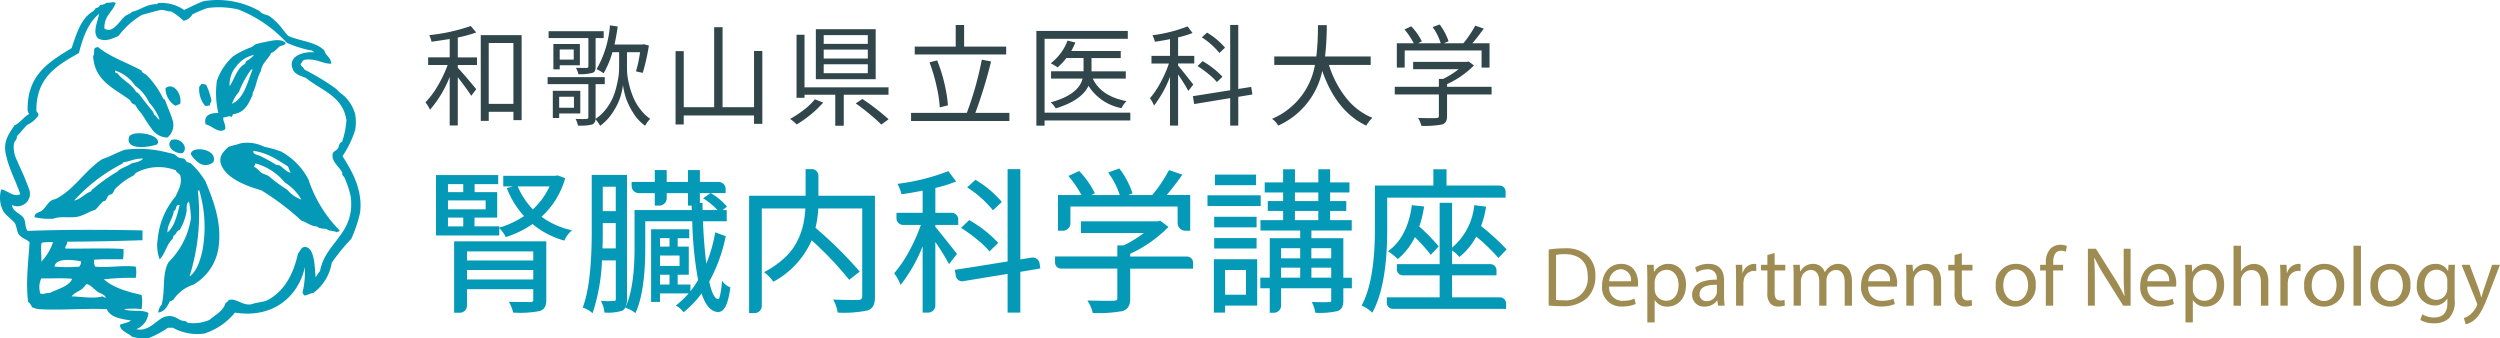 <svg id="rogo" xmlns="http://www.w3.org/2000/svg" width="384.919" height="52.098" viewBox="0 0 384.919 52.098">
  <g id="グループ_11" data-name="グループ 11" transform="translate(-83.986 -282.492)">
    <path id="パス_14" data-name="パス 14" d="M154.47,288.27v3.055h2.955V292.5H154.47v.432q1.145,1.212,2.839,3.287l-.764,1.029q-.565-.912-2.075-2.872v7.438h-1.245V294.33a17.389,17.389,0,0,1-3.038,5.063,4.6,4.6,0,0,0-.7-1.145,12.872,12.872,0,0,0,1.9-2.548,18.783,18.783,0,0,0,1.519-3.2h-3v-1.178h3.321V288.5q-1.811.283-2.806.415a3.818,3.818,0,0,0-.349-1.012,27.883,27.883,0,0,0,6.392-1.411l.847,1A21.256,21.256,0,0,1,154.47,288.27Zm3.536-.365H164.3v13.082h-1.262v-1.279h-3.8V301.1h-1.228Zm1.228,10.575h3.8v-9.363h-3.8Z" fill="#31464a"/>
    <path id="パス_15" data-name="パス 15" d="M180.521,290.528V293a10.593,10.593,0,0,0,.067,1.113,11.4,11.4,0,0,0,.307,1.577,12.906,12.906,0,0,0,.606,1.817,8.328,8.328,0,0,0,1.038,1.769,6.793,6.793,0,0,0,1.552,1.511,5.237,5.237,0,0,0-.78,1.062,6.759,6.759,0,0,1-1.9-2.092,10.128,10.128,0,0,1-1.1-2.324,12.905,12.905,0,0,1-.407-1.843,10.675,10.675,0,0,1-.4,1.835,9.765,9.765,0,0,1-1.129,2.3,7.564,7.564,0,0,1-1.992,2.142,4.36,4.36,0,0,0-.714-1.013.853.853,0,0,1-.515.813,8.2,8.2,0,0,1-2.175.166,4.17,4.17,0,0,0-.365-1.029q1.327.035,1.66,0c.2-.011.3-.094.3-.249v-5.113H168.3v-1.079h8.8v1.079H175.69V300.8a7.165,7.165,0,0,0,1.893-1.917,8.238,8.238,0,0,0,1.121-2.342,17.33,17.33,0,0,0,.473-2.033A9.928,9.928,0,0,0,179.31,293v-2.473h-1.03a14.055,14.055,0,0,1-1.361,3.254,6.566,6.566,0,0,0-1.079-.648,15.83,15.83,0,0,0,2.058-6.74l1.2.183q-.216,1.509-.5,2.772h4.266l.2-.05.83.2a30.828,30.828,0,0,1-.947,4.216l-1.046-.232a18.434,18.434,0,0,0,.631-2.955Zm-5.943,2.191v-4.366h-6.126v-1.062h8.484v1.062H175.69v4.366a1.737,1.737,0,0,1-.1.681.635.635,0,0,1-.415.315,7.11,7.11,0,0,1-2.142.2,2.88,2.88,0,0,0-.382-.98q.765.017,1.66.017C174.49,292.941,174.578,292.863,174.578,292.719Zm-1.245,7.239h-3.254v.7H169.1v-4.184h4.233Zm-.066-10.692v3.271h-3.1v.63h-.979v-3.9Zm-.913,8.118h-2.275v1.694h2.275Zm-.034-5.711v-1.56h-2.158v1.56Z" fill="#31464a"/>
    <path id="パス_16" data-name="パス 16" d="M200.082,290.345h1.278v11.223h-1.278v-1.295H189.258v1.378H188V290.362h1.262v8.633h4.681V286.676h1.295v12.319h4.848Z" fill="#31464a"/>
    <path id="パス_17" data-name="パス 17" d="M209.449,297.783l1.279.5a14.96,14.96,0,0,1-1.893,1.826,17.157,17.157,0,0,1-2.191,1.544,5.918,5.918,0,0,0-1.013-.847,15.758,15.758,0,0,0,2.166-1.436A9.536,9.536,0,0,0,209.449,297.783Zm11.339-.7H213.9v4.765h-1.311v-4.765h-4.732v.465h-1.228v-9.712h1.228v8.1h12.933Zm-1.976-10.093v7.7H209.6v-7.7ZM217.6,289.25V287.9h-6.79v1.345Zm0,2.257v-1.378h-6.79v1.378Zm0,2.258v-1.378h-6.79v1.378Zm-1.86,4.649,1.03-.681a35.084,35.084,0,0,1,4.034,3.121l-1.129.813q-.615-.63-1.752-1.577T215.741,298.414Z" fill="#31464a"/>
    <path id="パス_18" data-name="パス 18" d="M234.156,299.875H239.4v1.245h-15.14v-1.245h8.583a49.784,49.784,0,0,0,2.307-8.2l1.428.283A71.872,71.872,0,0,1,234.156,299.875Zm4.748-10.21v1.211H224.826v-1.211h6.309v-3.321h1.295v3.321Zm-8.965,9.047-1.261.316a19.727,19.727,0,0,0-.507-3.337,26.877,26.877,0,0,0-1.07-3.6l1.178-.3a23.655,23.655,0,0,1,1.113,3.536A21.327,21.327,0,0,1,229.939,298.712Z" fill="#31464a"/>
    <path id="パス_19" data-name="パス 19" d="M258.016,299.841v1.2h-13.2v.8h-1.262V287.257h14.078v1.212H244.818v11.372Zm-.7-5.246h-5.08q1.295,2.724,5.2,3.47a4.025,4.025,0,0,0-.78,1.079,7.719,7.719,0,0,1-5.08-3.436q-1.063,2.256-5.031,3.469a4.312,4.312,0,0,0-.78-.929q4.3-1.18,4.9-3.653h-4.848v-1.129h5v-2.042h-2.64a9.027,9.027,0,0,1-1.361,1.445,8.969,8.969,0,0,0-1.046-.631,8.033,8.033,0,0,0,2.59-3.5l1.195.3a11.322,11.322,0,0,1-.631,1.311h7.621v1.079h-4.5v2.042h5.279Z" fill="#31464a"/>
    <path id="パス_20" data-name="パス 20" d="M267.715,295.508l-.763.98a28.687,28.687,0,0,0-1.577-2.524v7.869h-1.246v-7.52a17.077,17.077,0,0,1-2.457,4.433,4.994,4.994,0,0,0-.63-1.129,13.088,13.088,0,0,0,1.61-2.382,18.492,18.492,0,0,0,1.311-2.964h-2.689v-1.179h2.855v-2.573q-1.527.3-2.324.4a4.873,4.873,0,0,0-.382-1,23.036,23.036,0,0,0,5.412-1.361l.764,1.013a15.707,15.707,0,0,1-2.224.68v2.839h2.49v1.179h-2.49v.315Q265.756,293.02,267.715,295.508Zm9.1,1.528-2.175.365v4.432h-1.245V297.6l-5.545.913-.2-1.212,5.744-.913v-10.06h1.245v9.861l1.992-.315ZM272.2,294.3l-.847.83a9.327,9.327,0,0,0-1.3-1.245,18.365,18.365,0,0,0-1.685-1.228l.78-.747A13.059,13.059,0,0,1,272.2,294.3Zm.4-4.465-.863.813a11.692,11.692,0,0,0-2.706-2.407l.8-.731A11.306,11.306,0,0,1,272.6,289.831Z" fill="#31464a"/>
    <path id="パス_21" data-name="パス 21" d="M295.029,292.487H288.6a15.6,15.6,0,0,0,2.623,5.047,10.054,10.054,0,0,0,4.067,3.1,5.086,5.086,0,0,0-.946,1.2q-4.6-2.175-6.773-8.416a11.892,11.892,0,0,1-6.79,8.416,2.871,2.871,0,0,0-.947-1.045,11.064,11.064,0,0,0,6.608-8.3h-6.259v-1.3h6.475a40.677,40.677,0,0,0,.249-4.831h1.361a42.392,42.392,0,0,1-.266,4.831h7.023Z" fill="#31464a"/>
    <path id="パス_22" data-name="パス 22" d="M313.644,295.857v1.179h-6.857v3.32a1.711,1.711,0,0,1-.183.871,1.032,1.032,0,0,1-.63.44,14.516,14.516,0,0,1-3.138.2,4.292,4.292,0,0,0-.515-1.212q2.074.049,2.773.016a.67.67,0,0,0,.348-.083.33.33,0,0,0,.083-.265v-3.287h-6.79v-1.179h6.79v-1.212h.648a13.236,13.236,0,0,0,2.39-1.494h-7v-1.129h8.284l.265-.066.814.614a14.158,14.158,0,0,1-4.134,2.872v.415Zm-13.381-5.6v2.64h-1.212V289.15h2.606a11.852,11.852,0,0,0-1.428-2.125l1.046-.482a9.483,9.483,0,0,1,1.627,2.308l-.564.3h3.47a8.43,8.43,0,0,0-1.246-2.49l1.08-.4a9.071,9.071,0,0,1,1.378,2.59l-.731.3h3.005a15.711,15.711,0,0,0,1.826-2.706l1.312.448q-.814,1.162-1.744,2.258h2.64V292.9H312.1v-2.64Z" fill="#31464a"/>
  </g>
  <g id="グループ_12" data-name="グループ 12" transform="translate(-83.986 -282.492)">
    <path id="パス_23" data-name="パス 23" d="M153.907,330.646h.878a1.1,1.1,0,0,0,1.1-1.1v-2.53h10.206v1.634a.345.345,0,0,1-.072.254.6.6,0,0,1-.343.092c-1.166,0-2.23-.008-3.163-.024l-.175,0,.087.153a5.361,5.361,0,0,1,.552,1.426l.018.076.078,0a15.832,15.832,0,0,0,3.968-.239,1.362,1.362,0,0,0,.818-.584,2.283,2.283,0,0,0,.237-1.153v-9.006H153.907Zm1.981-8.052V321.2h10.206v1.393Zm10.206,1.466v1.464H155.888V324.06Z" fill="#0399b7"/>
    <path id="パス_24" data-name="パス 24" d="M167.36,315.867a12.6,12.6,0,0,0,3.618-5.847l.027-.09-1.2-.442-.288.075h-8.045v1.63h1.5l-.953.254.041.1a13.393,13.393,0,0,0,2.612,4.213,13.649,13.649,0,0,1-3.72,1.749l-.105.031v-.2h-3.8V316h3.492v-3.927H157.06v-1.23h3.633v-1.395h-9.575v9.294h9.739v-1.125l.063.064a4.778,4.778,0,0,1,.9,1.24l.038.076.082-.026a15.181,15.181,0,0,0,4.041-1.985,12.94,12.94,0,0,0,4.807,2.525l.084.025.035-.081a4.212,4.212,0,0,1,1.008-1.373l.136-.127-.181-.043A12.426,12.426,0,0,1,167.36,315.867ZM155.313,316v1.346h-2.355V316Zm-2.355-3.927v-1.23h2.355v1.23Zm5.8,1.278v1.37h-5.8v-1.37Zm7.275,1.379a11.426,11.426,0,0,1-2.332-3.535H168.6A11.111,11.111,0,0,1,166.033,314.728Z" fill="#0399b7"/>
    <path id="パス_25" data-name="パス 25" d="M180.521,309.422h-5.427V318.1c0,5.337-.455,9.26-1.353,11.66l-.035.094.1.035a3.914,3.914,0,0,1,1.3.73l.11.1.051-.138a29.234,29.234,0,0,0,1.406-8H178.8v5.994c0,.179-.072.252-.263.253a17.326,17.326,0,0,1-1.86,0l-.173-.006.082.153a4.5,4.5,0,0,1,.458,1.559l.01.088h.089a7.367,7.367,0,0,0,2.647-.293c.487-.252.734-.842.734-1.753ZM176.794,315v-3.76h2V315Zm2,1.841v3.9h-2.045c.028-.634.042-1.522.042-2.642v-1.26Z" fill="#0399b7"/>
    <path id="パス_26" data-name="パス 26" d="M195.312,325.914l-.156-.2-.022.253a14.814,14.814,0,0,1-.279,2c-.13.54-.255.58-.292.58h0c-.369-.019-.907-.5-1.376-2.7a24.583,24.583,0,0,0,2.523-6.91l.018-.085-1.623-.585-.021.117a22.229,22.229,0,0,1-1.349,4.7c-.25-2.014-.422-4.208-.511-6.528h3.653v-1.724h-.644l.687-.515-.066-.08a9.689,9.689,0,0,0-2.392-1.991l-.041-.026h2.291V311.6a1.1,1.1,0,0,0-1.1-1.1h-2.864v-1.828h-1.841V310.5h-3.269v-1.828H184.8V310.5h-3.562v.627a1.1,1.1,0,0,0,1.1,1.1H184.8v1.922h.688a1.153,1.153,0,0,0,1.153-1.153v-.769h3.269v1.922h.565l.018.69h-8.81V320.7c0,4.029-.462,7.083-1.373,9.076l-.047.1.107.035a4.609,4.609,0,0,1,1.353.711l.1.075.052-.114c.969-2.159,1.461-5.485,1.461-9.885V316.56h7.234a57.62,57.62,0,0,0,.9,9.047,14.515,14.515,0,0,1-1.177,1.718V326.3h-1.968v-1.51h1.711v-4.326h-1.711v-1.3h1.781V317.79h-5.872v11.192h1.372v-1.313h4.4a12.43,12.43,0,0,1-1.845,1.767l-.115.088.123.076a3.794,3.794,0,0,1,1,.89l.063.08.079-.064a15,15,0,0,0,2.691-2.835c.617,1.881,1.479,2.842,2.566,2.858.927,0,1.534-1.217,1.857-3.72l.01-.076-.071-.029A2.586,2.586,0,0,1,195.312,325.914Zm-6.694-4.081v1.6h-3.011v-1.6Zm-3.011-1.372v-1.3h1.464v1.3Zm1.464,4.326v1.51h-1.464v-1.51Zm5.17-11.77.125.082a10.29,10.29,0,0,1,2.086,1.737h-2.285l-.023-1.1h-.4v-1.511h1.642Z" fill="#0399b7"/>
    <path id="パス_27" data-name="パス 27" d="M208.984,308.532h-.96v4.1h-8.7v18.06h.854a1.1,1.1,0,0,0,1.1-1.1v-15h6.708a16.146,16.146,0,0,1-.308,2.4,11.909,11.909,0,0,1-.873,2.5,8.884,8.884,0,0,1-1.9,2.584,14,14,0,0,1-3.142,2.245l-.136.073.122.094A6.009,6.009,0,0,1,203,325.8l.053.077.08-.048a13.309,13.309,0,0,0,5.823-6.335,51.665,51.665,0,0,1,5.718,6.005l.061.082,1.614-1.275-.064-.079a62.6,62.6,0,0,0-6.74-6.652,16.454,16.454,0,0,0,.429-2.982h6.766v13.564a.5.5,0,0,1-.487.509c-.854.03-2.137.015-3.816-.046l-.177-.007.078.14a5.286,5.286,0,0,1,.606,1.786l.012.086h.087a17.625,17.625,0,0,0,4.509-.334,1.508,1.508,0,0,0,.9-.717,3.147,3.147,0,0,0,.246-1.393V312.633h-8.7v-3.08A1.021,1.021,0,0,0,208.984,308.532Z" fill="#0399b7"/>
    <path id="パス_28" data-name="パス 28" d="M231.289,321.531c-1.8-2.282-2.9-3.661-3.284-4.1v-.307h3.516v-.846a1.019,1.019,0,0,0-1.019-1.019h-2.5V311.43a22.433,22.433,0,0,0,3.078-.947l.122-.048-1.205-1.6-.073.033a32.682,32.682,0,0,1-7.615,1.914l-.135.021.061.123a6.86,6.86,0,0,1,.531,1.386l.022.085.087-.011c.728-.091,1.794-.272,3.169-.54v3.411h-4.031v.845a1.02,1.02,0,0,0,1.019,1.02h2.738a26.181,26.181,0,0,1-1.8,4.035,18.369,18.369,0,0,1-2.261,3.345l-.052.059.045.064a7.028,7.028,0,0,1,.878,1.571l.059.163.112-.132a23.3,23.3,0,0,0,3.292-5.822v10.217h.855a1.1,1.1,0,0,0,1.1-1.1v-9.777a36.988,36.988,0,0,1,2.037,3.279l.071.141,1.224-1.57Z" fill="#0399b7"/>
    <path id="パス_29" data-name="パス 29" d="M236.8,314.785l.067.09,1.368-1.288-.057-.072a16.12,16.12,0,0,0-3.939-3.3l-.064-.042-1.274,1.168.1.071A16.48,16.48,0,0,1,236.8,314.785Z" fill="#0399b7"/>
    <path id="パス_30" data-name="パス 30" d="M241.083,322.437v-13.9h-1.958V322.75L231,324.041l.156.945a.975.975,0,0,0,1.121.8l6.847-1.127v5.959h1.958v-6.274l3.085-.518-.125-.794a1.055,1.055,0,0,0-1.207-.878Z" fill="#0399b7"/>
    <path id="パス_31" data-name="パス 31" d="M234.44,319.374a13.039,13.039,0,0,1,1.825,1.743l.069.085,1.341-1.315-.061-.071a18.667,18.667,0,0,0-4.337-3.4l-.065-.04-1.249,1.2.107.069A25.676,25.676,0,0,1,234.44,319.374Z" fill="#0399b7"/>
    <path id="パス_32" data-name="パス 32" d="M258.005,321.562a20.111,20.111,0,0,0,5.808-4.048l.078-.082-1.276-.963-.4.1h-11.8v1.794h9.7a19.006,19.006,0,0,1-3.107,1.909h-.991v1.711h-9.586v.931a.933.933,0,0,0,.933.933h8.653v4.541a.4.4,0,0,1-.08.3.854.854,0,0,1-.434.1c-.651.031-1.966.023-3.907-.024l-.179,0,.09.155a5.981,5.981,0,0,1,.715,1.682l.018.078h.08a20.327,20.327,0,0,0,4.458-.285,1.561,1.561,0,0,0,.948-.666,2.523,2.523,0,0,0,.272-1.281v-4.588h9.68v-.931a.933.933,0,0,0-.933-.933h-8.747Z" fill="#0399b7"/>
    <path id="パス_33" data-name="パス 33" d="M248.794,314.287H265.3v2.531a1.2,1.2,0,0,0,1.2,1.2h.74v-5.5h-3.612c.822-.978,1.605-2,2.328-3.03l.076-.109-2.058-.7-.04.075a22.066,22.066,0,0,1-2.537,3.767h-3.686l.644-.264-.026-.087a12.862,12.862,0,0,0-1.96-3.686l-.044-.061-1.716.633.074.106a12.09,12.09,0,0,1,1.707,3.359h-4.363l.524-.278-.039-.086a13.576,13.576,0,0,0-2.314-3.283l-.049-.054-1.661.764.082.1a17.28,17.28,0,0,1,1.93,2.837h-3.617v5.5h.746a1.164,1.164,0,0,0,1.165-1.165Z" fill="#0399b7"/>
    <rect id="長方形_16" data-name="長方形 16" width="6.317" height="1.63" transform="translate(271.047 309.375)" fill="#0399b7"/>
    <rect id="長方形_17" data-name="長方形 17" width="6.528" height="1.63" transform="translate(270.93 315.868)" fill="#0399b7"/>
    <path id="パス_34" data-name="パス 34" d="M290.818,319.172H285.9V317.99h6.211v-1.607h-3.328v-1.417h2.484v-1.512h-2.484V312.13h2.976v-1.559h-2.976v-2.016h-1.818v2.016h-3.6v-2.016h-1.818v2.016h-2.836v1.559h2.836v1.324H279.18v1.512h2.367v1.417h-3.492v1.607h6.117v1.182h-4.687v6.071h-1.453v1.63h1.453v3.773h.644a1.1,1.1,0,0,0,1.1-1.1v-2.67h7.722v1.868c0,.153-.037.2-.047.206s-.074.046-.261.046c-.323.03-1.171.031-2.52,0l-.161,0,.069.146a5.541,5.541,0,0,1,.46,1.428l.014.083h.085a12.279,12.279,0,0,0,3.314-.264,1.217,1.217,0,0,0,.712-.563,2.3,2.3,0,0,0,.2-1.054v-1.892h1.312v-1.63h-1.312Zm-6.646,4.536v1.535h-2.94v-1.535Zm0-3v1.558h-2.94v-1.558Zm2.789-5.742v1.417h-3.6v-1.417Zm-3.6-1.512V312.13h3.6v1.324Zm5.589,10.254v1.535H285.9v-1.535Zm-3.058-1.442v-1.558h3.058v1.558Z" fill="#0399b7"/>
    <path id="パス_35" data-name="パス 35" d="M270.883,330.623h1.724v-1.079h4.945v-7.137h-6.669Zm4.946-6.563v3.808h-3.222V324.06Z" fill="#0399b7"/>
    <rect id="長方形_18" data-name="長方形 18" width="6.528" height="1.606" transform="translate(270.93 319.149)" fill="#0399b7"/>
    <rect id="長方形_19" data-name="長方形 19" width="8.192" height="1.653" transform="translate(269.899 312.563)" fill="#0399b7"/>
    <path id="パス_36" data-name="パス 36" d="M303.254,314.286l-1.888-.21-.012.1c-.433,3.16-1.625,5.488-3.547,6.918l-.119.087.125.078a7.454,7.454,0,0,1,1.319,1.064l.064.065.071-.059A10.172,10.172,0,0,0,301.833,319a28.467,28.467,0,0,1,2.376,2.634l.072.092,1.218-1.3-.056-.068a29,29,0,0,0-2.937-2.99,16.967,16.967,0,0,0,.732-2.979Z" fill="#0399b7"/>
    <path id="パス_37" data-name="パス 37" d="M307.552,324.88H314.4v-.769a.955.955,0,0,0-.955-.954h-5.889V321.05a5.02,5.02,0,0,1,1.066.935l.063.075.076-.061a10.1,10.1,0,0,0,2.521-3.086,29.812,29.812,0,0,1,3.339,3.212l.072.086,1.266-1.318-.06-.069a38.59,38.59,0,0,0-3.873-3.529,15.96,15.96,0,0,0,.755-2.882l.016-.1-1.814-.237-.016.1a9.8,9.8,0,0,1-3.411,6.448v-6.907h-1.91v9.446h-6.586v.794a.929.929,0,0,0,.929.929h5.657v3.386h-8.134v.841a.93.93,0,0,0,.93.93h17.434v-.816a.955.955,0,0,0-.955-.955h-7.365Z" fill="#0399b7"/>
    <path id="パス_38" data-name="パス 38" d="M297.568,312.927H315.8v-.943a.921.921,0,0,0-.921-.921h-8.173v-2.508h-2.027v2.508h-9v6.709c0,5.256-.674,9.183-2,11.672l-.052.1.1.042a4.78,4.78,0,0,1,1.446.965l.1.088.061-.114c1.485-2.736,2.239-7.018,2.239-12.727Z" fill="#0399b7"/>
  </g>
  <g id="グループ_13" data-name="グループ 13" transform="translate(-83.986 -282.492)" style="isolation: isolate">
    <path id="パス_39" data-name="パス 39" d="M322.436,320.91a16.21,16.21,0,0,1,2.4-.182,5.016,5.016,0,0,1,3.549,1.092,4.033,4.033,0,0,1,1.236,3.146,4.639,4.639,0,0,1-1.262,3.407,5.4,5.4,0,0,1-3.874,1.26,18.254,18.254,0,0,1-2.054-.1Zm1.131,7.748a7.148,7.148,0,0,0,1.145.065,3.367,3.367,0,0,0,3.73-3.718c.014-2.067-1.156-3.38-3.549-3.38a6.426,6.426,0,0,0-1.326.117Z" fill="#9e8c52"/>
    <path id="パス_40" data-name="パス 40" d="M331.744,326.617A2.015,2.015,0,0,0,333.9,328.8a4.137,4.137,0,0,0,1.742-.325l.195.819a5.093,5.093,0,0,1-2.093.39,2.922,2.922,0,0,1-3.094-3.172c0-1.9,1.118-3.393,2.951-3.393,2.054,0,2.6,1.807,2.6,2.964a4.526,4.526,0,0,1-.039.533Zm3.354-.819a1.629,1.629,0,0,0-1.586-1.859,1.9,1.9,0,0,0-1.755,1.859Z" fill="#9e8c52"/>
    <path id="パス_41" data-name="パス 41" d="M337.62,325.317c0-.806-.027-1.456-.052-2.054h1.026l.053,1.079h.025a2.475,2.475,0,0,1,2.237-1.222c1.521,0,2.665,1.287,2.665,3.2,0,2.263-1.378,3.38-2.861,3.38a2.2,2.2,0,0,1-1.936-.988h-.026v3.419H337.62Zm1.131,1.677a2.672,2.672,0,0,0,.051.468,1.766,1.766,0,0,0,1.717,1.339c1.209,0,1.911-.988,1.911-2.431,0-1.261-.663-2.34-1.872-2.34a1.825,1.825,0,0,0-1.729,1.417,1.855,1.855,0,0,0-.078.468Z" fill="#9e8c52"/>
    <path id="パス_42" data-name="パス 42" d="M348.5,329.555l-.091-.793h-.039a2.345,2.345,0,0,1-1.924.936,1.792,1.792,0,0,1-1.924-1.807c0-1.521,1.352-2.353,3.783-2.34v-.13a1.3,1.3,0,0,0-1.43-1.456,3.132,3.132,0,0,0-1.638.468l-.26-.754a3.905,3.905,0,0,1,2.067-.559c1.924,0,2.392,1.313,2.392,2.574v2.353a8.862,8.862,0,0,0,.1,1.508Zm-.169-3.211c-1.248-.026-2.665.2-2.665,1.417a1.012,1.012,0,0,0,1.079,1.092,1.565,1.565,0,0,0,1.521-1.053,1.194,1.194,0,0,0,.065-.364Z" fill="#9e8c52"/>
    <path id="パス_43" data-name="パス 43" d="M351.283,325.226c0-.741-.014-1.378-.053-1.963h1l.039,1.235h.053a1.886,1.886,0,0,1,1.741-1.378,1.227,1.227,0,0,1,.325.039v1.079A1.709,1.709,0,0,0,354,324.2a1.606,1.606,0,0,0-1.535,1.469,3.226,3.226,0,0,0-.051.533v3.354h-1.131Z" fill="#9e8c52"/>
    <path id="パス_44" data-name="パス 44" d="M357.223,321.456v1.807h1.639v.871h-1.639v3.393c0,.78.221,1.223.859,1.223a2.548,2.548,0,0,0,.663-.079l.051.858a2.772,2.772,0,0,1-1.013.156,1.591,1.591,0,0,1-1.236-.48,2.335,2.335,0,0,1-.442-1.639v-3.432h-.975v-.871h.975v-1.509Z" fill="#9e8c52"/>
    <path id="パス_45" data-name="パス 45" d="M360.148,324.966c0-.65-.013-1.183-.052-1.7h1l.052,1.014h.039a2.17,2.17,0,0,1,1.977-1.157,1.86,1.86,0,0,1,1.78,1.261h.026a2.617,2.617,0,0,1,.7-.819,2.147,2.147,0,0,1,1.391-.442c.832,0,2.067.546,2.067,2.73v3.7h-1.118v-3.562c0-1.209-.442-1.937-1.365-1.937a1.482,1.482,0,0,0-1.352,1.04,1.917,1.917,0,0,0-.09.572v3.887h-1.118v-3.77c0-1-.443-1.729-1.314-1.729a1.563,1.563,0,0,0-1.417,1.144,1.6,1.6,0,0,0-.091.559v3.8h-1.118Z" fill="#9e8c52"/>
    <path id="パス_46" data-name="パス 46" d="M371.628,326.617a2.014,2.014,0,0,0,2.158,2.184,4.144,4.144,0,0,0,1.742-.325l.194.819a5.093,5.093,0,0,1-2.093.39,2.921,2.921,0,0,1-3.093-3.172c0-1.9,1.117-3.393,2.951-3.393,2.054,0,2.6,1.807,2.6,2.964a4.273,4.273,0,0,1-.04.533Zm3.353-.819a1.628,1.628,0,0,0-1.586-1.859,1.9,1.9,0,0,0-1.755,1.859Z" fill="#9e8c52"/>
    <path id="パス_47" data-name="パス 47" d="M377.5,324.966c0-.65-.014-1.183-.053-1.7h1.014l.065,1.04h.026a2.314,2.314,0,0,1,2.08-1.183c.871,0,2.223.52,2.223,2.678v3.757h-1.144v-3.627c0-1.014-.377-1.859-1.456-1.859a1.626,1.626,0,0,0-1.534,1.17,1.645,1.645,0,0,0-.078.533v3.783H377.5Z" fill="#9e8c52"/>
    <path id="パス_48" data-name="パス 48" d="M386.045,321.456v1.807h1.637v.871h-1.637v3.393c0,.78.22,1.223.857,1.223a2.536,2.536,0,0,0,.663-.079l.052.858a2.775,2.775,0,0,1-1.014.156,1.588,1.588,0,0,1-1.235-.48,2.34,2.34,0,0,1-.442-1.639v-3.432h-.975v-.871h.975v-1.509Z" fill="#9e8c52"/>
    <path id="パス_49" data-name="パス 49" d="M397.419,326.357a3.075,3.075,0,0,1-3.133,3.341,2.991,2.991,0,0,1-3.016-3.237,3.072,3.072,0,0,1,3.12-3.341A2.98,2.98,0,0,1,397.419,326.357Zm-4.993.065c0,1.378.793,2.418,1.912,2.418,1.092,0,1.911-1.027,1.911-2.444,0-1.066-.534-2.418-1.885-2.418S392.426,325.226,392.426,326.422Z" fill="#9e8c52"/>
    <path id="パス_50" data-name="パス 50" d="M398.979,329.555v-5.421H398.1v-.871h.884v-.3a2.966,2.966,0,0,1,.728-2.2,2.189,2.189,0,0,1,1.534-.585,2.653,2.653,0,0,1,.975.182l-.156.884a1.694,1.694,0,0,0-.728-.143c-.975,0-1.222.858-1.222,1.82v.338h1.521v.871H400.11v5.421Z" fill="#9e8c52"/>
    <path id="パス_51" data-name="パス 51" d="M405.453,329.555v-8.763h1.235l2.808,4.434a24.8,24.8,0,0,1,1.573,2.847l.026-.013c-.1-1.17-.131-2.236-.131-3.6v-3.667h1.067v8.763h-1.144l-2.782-4.446a28,28,0,0,1-1.639-2.925l-.039.013c.066,1.105.092,2.158.092,3.614v3.744Z" fill="#9e8c52"/>
    <path id="パス_52" data-name="パス 52" d="M414.6,326.617a2.016,2.016,0,0,0,2.158,2.184,4.13,4.13,0,0,0,1.742-.325l.2.819a5.1,5.1,0,0,1-2.094.39,2.922,2.922,0,0,1-3.094-3.172c0-1.9,1.118-3.393,2.951-3.393,2.054,0,2.6,1.807,2.6,2.964a4.315,4.315,0,0,1-.039.533Zm3.355-.819a1.629,1.629,0,0,0-1.586-1.859,1.9,1.9,0,0,0-1.755,1.859Z" fill="#9e8c52"/>
    <path id="パス_53" data-name="パス 53" d="M420.48,325.317c0-.806-.026-1.456-.052-2.054h1.027l.052,1.079h.026a2.475,2.475,0,0,1,2.236-1.222c1.522,0,2.665,1.287,2.665,3.2,0,2.263-1.378,3.38-2.86,3.38a2.206,2.206,0,0,1-1.937-.988h-.026v3.419H420.48Zm1.131,1.677a2.576,2.576,0,0,0,.052.468,1.765,1.765,0,0,0,1.716,1.339c1.209,0,1.912-.988,1.912-2.431,0-1.261-.663-2.34-1.872-2.34a1.826,1.826,0,0,0-1.73,1.417,1.855,1.855,0,0,0-.078.468Z" fill="#9e8c52"/>
    <path id="パス_54" data-name="パス 54" d="M427.878,320.325h1.143v3.925h.026a2.128,2.128,0,0,1,.819-.8,2.354,2.354,0,0,1,1.17-.325c.845,0,2.2.52,2.2,2.691v3.744h-1.144v-3.614c0-1.014-.376-1.872-1.456-1.872a1.644,1.644,0,0,0-1.534,1.144,1.385,1.385,0,0,0-.078.546v3.8h-1.143Z" fill="#9e8c52"/>
    <path id="パス_55" data-name="パス 55" d="M435.092,325.226c0-.741-.013-1.378-.052-1.963h1l.039,1.235h.052a1.888,1.888,0,0,1,1.742-1.378,1.237,1.237,0,0,1,.325.039v1.079a1.719,1.719,0,0,0-.39-.039,1.6,1.6,0,0,0-1.534,1.469,3.22,3.22,0,0,0-.052.533v3.354h-1.131Z" fill="#9e8c52"/>
    <path id="パス_56" data-name="パス 56" d="M444.907,326.357a3.075,3.075,0,0,1-3.133,3.341,2.991,2.991,0,0,1-3.016-3.237,3.073,3.073,0,0,1,3.121-3.341A2.979,2.979,0,0,1,444.907,326.357Zm-4.992.065c0,1.378.793,2.418,1.911,2.418,1.093,0,1.911-1.027,1.911-2.444,0-1.066-.533-2.418-1.885-2.418S439.915,325.226,439.915,326.422Z" fill="#9e8c52"/>
    <path id="パス_57" data-name="パス 57" d="M446.35,320.325h1.145v9.23H446.35Z" fill="#9e8c52"/>
    <path id="パス_58" data-name="パス 58" d="M455.112,326.357a3.075,3.075,0,0,1-3.133,3.341,2.991,2.991,0,0,1-3.016-3.237,3.073,3.073,0,0,1,3.121-3.341A2.979,2.979,0,0,1,455.112,326.357Zm-4.992.065c0,1.378.793,2.418,1.911,2.418,1.093,0,1.911-1.027,1.911-2.444,0-1.066-.533-2.418-1.885-2.418S450.12,325.226,450.12,326.422Z" fill="#9e8c52"/>
    <path id="パス_59" data-name="パス 59" d="M461.976,323.263c-.026.455-.052.962-.052,1.729v3.653a3.618,3.618,0,0,1-.9,2.873,3.336,3.336,0,0,1-2.288.754,4.061,4.061,0,0,1-2.093-.52l.286-.871a3.548,3.548,0,0,0,1.846.494c1.17,0,2.028-.611,2.028-2.2v-.7h-.026a2.246,2.246,0,0,1-2,1.053,2.811,2.811,0,0,1-2.678-3.068c0-2.132,1.391-3.341,2.834-3.341a2.093,2.093,0,0,1,1.963,1.092h.026l.052-.949Zm-1.183,2.483a1.629,1.629,0,0,0-.065-.52,1.648,1.648,0,0,0-1.6-1.209c-1.092,0-1.873.923-1.873,2.379,0,1.235.624,2.262,1.86,2.262a1.672,1.672,0,0,0,1.586-1.17,1.99,1.99,0,0,0,.091-.611Z" fill="#9e8c52"/>
    <path id="パス_60" data-name="パス 60" d="M464.238,323.263l1.378,3.718c.143.416.3.91.4,1.287h.026c.117-.377.247-.858.4-1.312l1.248-3.693H468.9l-1.716,4.486c-.819,2.157-1.378,3.262-2.158,3.938a3.1,3.1,0,0,1-1.4.741l-.287-.962a3.02,3.02,0,0,0,1-.559,3.46,3.46,0,0,0,.962-1.274.821.821,0,0,0,.091-.273,1,1,0,0,0-.078-.3l-2.327-5.8Z" fill="#9e8c52"/>
  </g>
  <g id="ヘッダー" transform="translate(-83.986 -282.492)">
    <g id="グループ_6" data-name="グループ 6">
      <g id="グループ_5" data-name="グループ 5">
        <path id="パス_3" data-name="パス 3" d="M134.991,292.3c-1.335.04-2.33-.872-4.139-.6-.308.117-.391.462-.6.678.108.369.489.464.6.828a36.161,36.161,0,0,1,4.742,2.861c.344.244.494.528.829.752a5.938,5.938,0,0,1,2.258,3.312,7.375,7.375,0,0,1,0,2.335,15.6,15.6,0,0,1-1.957,4.064c1.308,2.1,3.146,5.031,2.71,8.659a20.505,20.505,0,0,1-1.356,4.066,30.624,30.624,0,0,0-3.012,3.689,7.175,7.175,0,0,1-2.859,4.666c-.508.046-.8.307-1.281.377-.248,0-.183-.318-.377-.377a14.171,14.171,0,0,0,.377-3.99c-1.016,4.6-4.977,7.939-10.765,7a9.994,9.994,0,0,1-4.744,3.235,7.8,7.8,0,0,1-4.817-.9h-.753a14.876,14.876,0,0,1-2.937,1.582,6.149,6.149,0,0,1-2.634-.225c-.568-.588-1.856-.855-1.808-1.808.5-.274,1.274-.282,1.657-.676-1.571-.238-3.149-.466-3.689-1.733-3.075-.168-7.272.2-10.39,0a3.928,3.928,0,0,1-1.13-.3,1.963,1.963,0,0,0-.6-.828c-.39-3.117.047-6.208.225-9.183-.537-.513-1.2-.6-1.655-1.207-.32-.425-.331-1.377-.677-1.806-.518-.639-1.409-1.12-1.808-1.959a4.451,4.451,0,0,1-.226-3.162c1,.158,1.8,1.227,2.936.754-.718-2.144-1.777-3.944-2.259-6.324-.377-2.017.644-3.128,1.357-4.291.935-.393,1.382-1.276,2.258-1.731a2.593,2.593,0,0,1-.226-.528c-.129-5.6,3.4-7.544,6.775-9.636.774-2.263,1.44-4.632,3.389-5.722.047-.2.289-.212.3-.451a.684.684,0,0,0,.676-.453,1.849,1.849,0,0,0,1.056-.375c.537.107,1.066-.245,1.356.074-.479,1.4-1.807,1.958-1.733,3.916,1.3.855,2.284-1.146,3.161-1.883.372-.309.86-.351,1.056-.678,1.378-.3,2.182-1.179,3.84-1.2.167.041.1-.145.225-.152a6.081,6.081,0,0,1,3.99,1.055c1-.452,1.939-.972,3.011-1.355a13.088,13.088,0,0,1,8.431,1.429c.186.111.407.338.6.453.341.2.82.24,1.129.451a10.986,10.986,0,0,1,.9.754c.787.7,1.214,1.481,1.959,2.258,1.791.817,4.307.914,5.569,2.258.194.837,1.026,1.035,1.054,2.034m-3.01-2.034a16.527,16.527,0,0,1-3.84-1.2,20.091,20.091,0,0,0-7.452-5.118,13,13,0,0,0-4.745-.226,19.361,19.361,0,0,0-2.333.979,1.9,1.9,0,0,1-1.355.979,11.246,11.246,0,0,0-1.882-1.432c-.66.032-.978-.277-1.656-.225-.993.21-1.9.5-2.861.751a12.082,12.082,0,0,0-3.614,3.239c-.075,0-.091.06-.151.074-.864.379-2.019.889-3.011.3-.945-.976.059-2.76.15-3.763-1.661,1.376-2.473,3.6-3.087,6.023-3.275,1.87-6.6,3.691-6.549,8.883.053.3.384.318.3.754a4.212,4.212,0,0,1-1.731,1.43c-.548.554-1.008,1.2-1.58,1.731.094.492-.364.766-.452,1.13a4.468,4.468,0,0,0,.452,2.559c.377.917.9,1.973,1.2,2.711.288.709.568,1.433.752,1.957a1.928,1.928,0,0,1-2.7,2.246c.121,1.073,1.318,1.264,1.807,2.034.347.546.141,1.34.6,1.957,4.845-.2,11.877-.212,17.692-.077v1.507c-3.811.13-7.664.216-11.593.226.032.487-.326.58-.3,1.054,2.716.063,6.132-.108,8.959.076a6.441,6.441,0,0,1-.075,1.581c-1.488.018-3.067-.056-4.442.074a1.926,1.926,0,0,0,.15,1.054c1.962.221,4.262-.248,6.25,0a4.079,4.079,0,0,1,0,1.732,37.924,37.924,0,0,0-4.894.226c1.439,1.294,3.575,1.9,5.8,2.409a6.4,6.4,0,0,1,0,2.183,11.687,11.687,0,0,0-2.709,0c.98.476,2.911,0,3.764.6a2.938,2.938,0,0,1-1.882,2.484c2.076.467,3.243-1.683,4.591-1.958,1.219-.25,1.673.343,2.335.6.362.142.767.027.978.375a6.31,6.31,0,0,0,3.387-.451c.909-.8,2.1-1.319,2.485-2.635.375-.107.266-.365.6-.452,1.01-.259,2.11.971,3.387.678.723-.28,1.707-.3,2.409-.6,2.614-1.377,4.02-3.96,4.743-7.228.4-.371.43-.979,1.054-.978,1.541,0,1.507,3.187,1.657,4.668a9.017,9.017,0,0,1,.677-.979c.855-4.491,5.381-5.624,4.743-11.368a14.378,14.378,0,0,0-.978-3.011c-.063-.134-.234-.253-.3-.377s-.01-.322-.075-.451c-.43-.86-1.711-1.674-1.431-2.861.085-.359.512-.427.753-.753.287-.388.187-.933.678-1.053a13.078,13.078,0,0,0,.676-3.314c-.508-3.755-3.92-4.611-6.249-6.55-.825-.3-1.639-.541-1.956-1.206-.966-2.024,1.442-2.947,3.463-2.708-.313.012-.379-.225-.6-.3M90.423,319.855c-.264.612.006,2.089-.076,2.936a8.137,8.137,0,0,0,1.807-3.01,7.773,7.773,0,0,0-1.731.074m1.957,3.688a22.184,22.184,0,0,0,3.84,0c.087-.264.31-.392.225-.827-1.261-.211-3.911-.564-4.065.827m-2.033,1.807a3.2,3.2,0,0,0-.15,2.333c.471.211.86-.149,1.431-.075,1.213-.62,3.03-1.032,3.463-2.181-1.43-.177-3.188-.026-4.744-.077m8.734,2.1c-.594-.4-1-.978-1.656-1.2h-.152a4.34,4.34,0,0,1-.6.677c-.515.426-1.258.647-1.656,1.2,1.468.03,3.353.388,4.743,0a2.621,2.621,0,0,0,.529.225c-.157-.527-.856-.668-1.206-.9" fill="#0399b7" fill-rule="evenodd"/>
        <path id="パス_4" data-name="パス 4" d="M127.991,289.137c-.148.3-.541.363-.9.452-.445.357-.759.846-1.353,1.054-.457,1-1.4,1.514-1.582,2.785-.592.963-.715,2.4-1.279,3.388a.643.643,0,0,1-.076.452c-.581,1.3-1.188,2.577-2.862,2.786-.16.09-.175.327-.3.451-.292-.27-.816.066-1.28.077-.015.717.393,1.011.3,1.806-.989.781-2.025-.57-3.011-.753-.357-1.311.682-1.81,1.958-1.732a13.555,13.555,0,0,1-.226-4.969,9.156,9.156,0,0,1,2.485-3.764,13.468,13.468,0,0,1,2.86-1.431c.226-.1.422-.359.678-.452a15.74,15.74,0,0,1,1.657-.375c1.014-.228,2.321-.475,2.935.225m-7.6,3.539a4.3,4.3,0,0,0-1.054,3.086c.8-1.163,1.111-2.8,2.41-3.462-.013-.189.118-.234.15-.378a4.276,4.276,0,0,0,1.2-.978,4.539,4.539,0,0,0-2.71,1.732m2.257.527a15.083,15.083,0,0,0-1.881,3.462,4.781,4.781,0,0,0-1.055,1.808c1.91-.9,2.339-3.284,3.164-5.27Z" fill="#0399b7" fill-rule="evenodd"/>
        <path id="パス_5" data-name="パス 5" d="M98.855,289.816c.011-.09.139-.064.226-.077,1.882,1.555,4.481,2.394,6.7,3.614.068.415.5.453.754.676a13.312,13.312,0,0,1,2.56,3.616,1.288,1.288,0,0,0,.3.225c.367,1.112.874,2.088,1.2,3.238a2.5,2.5,0,0,1-.829,2.56,2.957,2.957,0,0,1-2.484-1.432c-.565-.714-1.08-1.645-1.507-2.258a6.905,6.905,0,0,1-.977-1.355,1.039,1.039,0,0,1-.753-.676c-2.355-1.838-5.5-2.883-5.724-6.853.351-.253-.113-1.318.529-1.278m3.236,3.99c.828,1.079,2.183,1.632,2.863,2.859.231.018.292.211.451.3.695.96,1.436,1.878,2.183,2.786-.02.22.171.231.151.453.418.083.355.649.828.675a7.988,7.988,0,0,0-1.581-2.558,6.958,6.958,0,0,0-2.183-2.635,6.046,6.046,0,0,0-3.087-2.334c-.1.371.189.363.375.453" fill="#0399b7" fill-rule="evenodd"/>
        <path id="パス_6" data-name="パス 6" d="M116.547,298.021a3.709,3.709,0,0,0-.3.753c-.127-.073-.459.088-.676,0a3.868,3.868,0,0,1-.9-2.936,4.352,4.352,0,0,0,.3-.377c.205-.112.442,0,.752.075a10.045,10.045,0,0,1,.828,2.485" fill="#0399b7" fill-rule="evenodd"/>
        <path id="パス_7" data-name="パス 7" d="M110.977,298.774a3.16,3.16,0,0,1-1.507-2.71c1.218-.98,2.58.911,2.258,2.409a5.543,5.543,0,0,1-.751.3" fill="#0399b7" fill-rule="evenodd"/>
        <path id="パス_8" data-name="パス 8" d="M108.191,304.72c-1.02.414-4.862,1.028-4.365-1.052.32-1.347,5.367-.472,4.365,1.052" fill="#0399b7" fill-rule="evenodd"/>
        <path id="パス_9" data-name="パス 9" d="M110.374,304.043c1.329-.467,2.757,1.086,1.731,2.033-1.283.141-2.69-1.126-1.731-2.033" fill="#0399b7" fill-rule="evenodd"/>
        <path id="パス_10" data-name="パス 10" d="M136.271,317.97c.038.264-.366.086-.374.3-.473-.258-1.269-.19-1.657-.529-.548-.053-1.148-.057-1.43-.376-1.045-.061-1.561-.647-2.411-.9a39.943,39.943,0,0,0-6.172-4.669c-2.194-.62-5.357-1.8-6.174-3.915-.49-1.268.367-2.108,1.129-2.785.571-.207,1.251-.305,1.806-.527a5.806,5.806,0,0,1,3.69.527,15.343,15.343,0,0,1,2.636.753,10.507,10.507,0,0,1,4.14,4.217,20.232,20.232,0,0,0,4.817,7.9M124.227,306.6a24.115,24.115,0,0,1,2.182,1.206c.125.114.46.068.6.15.622.363.994.976,1.732,1.13a6.153,6.153,0,0,1-.4-.96c-1.6-.979-3.077-2.093-5.345-2.409-.1.654.778.568,1.223.883m-1.12,1.583c.468.17.726.624,1.129.9.327.226.789.3,1.129.526a26.175,26.175,0,0,0,2.861,2.108,5.033,5.033,0,0,0,2.173,1.505,7.559,7.559,0,0,0-2.559-2.635,8.775,8.775,0,0,0-4.517-2.936c.025.146-.224.4-.208.532Z" fill="#0399b7" fill-rule="evenodd"/>
        <path id="パス_11" data-name="パス 11" d="M108.341,330.62a2.115,2.115,0,0,1,.527-1.2c.607-2.263.023-4.782,1.085-6.582a12.027,12.027,0,0,0,3.432-6.744,16.082,16.082,0,0,0-.3-2.56c-.5.318-.3,1-.377,1.505a8.356,8.356,0,0,1-1.055,2.862c-.522.1-.512.742-.979.9.057.229-.129.221-.074.452-.954.778-1.151,2.313-2.033,3.162a6.092,6.092,0,0,1-.3-3.088,11.806,11.806,0,0,1,2.786-6.625c.34-.929,1.062-1.827.677-3.237-.189-.287-.559-.394-.677-.753a7.327,7.327,0,0,0-6.1.377c-.167.089-.276.338-.452.451a13.962,13.962,0,0,0-1.282.754,15.715,15.715,0,0,0-1.428,1.2c-.219.219-.3.591-.528.828-.12.127-.394.107-.527.226-.233.21-.307.6-.527.828-.083.086-.288.072-.377.151-.458.414-.782.926-1.2,1.278-.911.23-1.64.835-2.71,1.055-1.1.227-2.715-.118-3.69.3a9.754,9.754,0,0,1-2.935-.226c0-.744.8-.717,1.2-1.054.654-.549.982-1.608,2.034-1.731,2.959-1.508,4.512-4.422,7.226-6.174,1.24-.391,2.244-1.018,3.462-1.43a17.294,17.294,0,0,1,6.325.376c.4.1.807.168,1.205.3.257.086.453.39.753.527.271.12.64.082.9.225.137.075.205.331.376.451s.468.117.6.226a13,13,0,0,1,2.258,2.786c1.1,2.72,2.628,6.335,1.958,10.39a7.875,7.875,0,0,1-3.84,5.5,5.779,5.779,0,0,0-3.087,2.334c-.188.064-.295.206-.527.227-.4.781-.78,1.577-1.806,1.731m-5.354-23.158a.526.526,0,0,1-.15.227,25.832,25.832,0,0,0-7.439,5.7c1.094-.262,1.625-1.086,2.635-1.431.037-.253.226-.332.378-.451a25.933,25.933,0,0,1,3.613-2.56c.547-.609,1.532-.776,2.184-1.28.663-.19,1.437-.268,1.806-.752C104.767,306.844,103.781,307.429,102.98,307.455Zm11.411,12.026a32.32,32.32,0,0,1-1.227,5.567c1.069-.709,1.648-2.425,1.984-3.945a19.9,19.9,0,0,0-.481-9.3h-.225A32.583,32.583,0,0,1,114.391,319.481Zm-3.638-4.52c-.15,1.237-1.041,2.109-.979,3.313,1.1-.936,1.456-2.611,1.882-4.218-.739-.135-.414.794-.906.9Z" fill="#0399b7" fill-rule="evenodd"/>
        <path id="パス_12" data-name="パス 12" d="M116.848,307.431a1.791,1.791,0,0,1-2.334.076c-.276-.206-1.169-1.029-1.129-1.355.154-1.246,4.171-.748,3.463,1.279" fill="#0399b7" fill-rule="evenodd"/>
      </g>
    </g>
  </g>
</svg>
